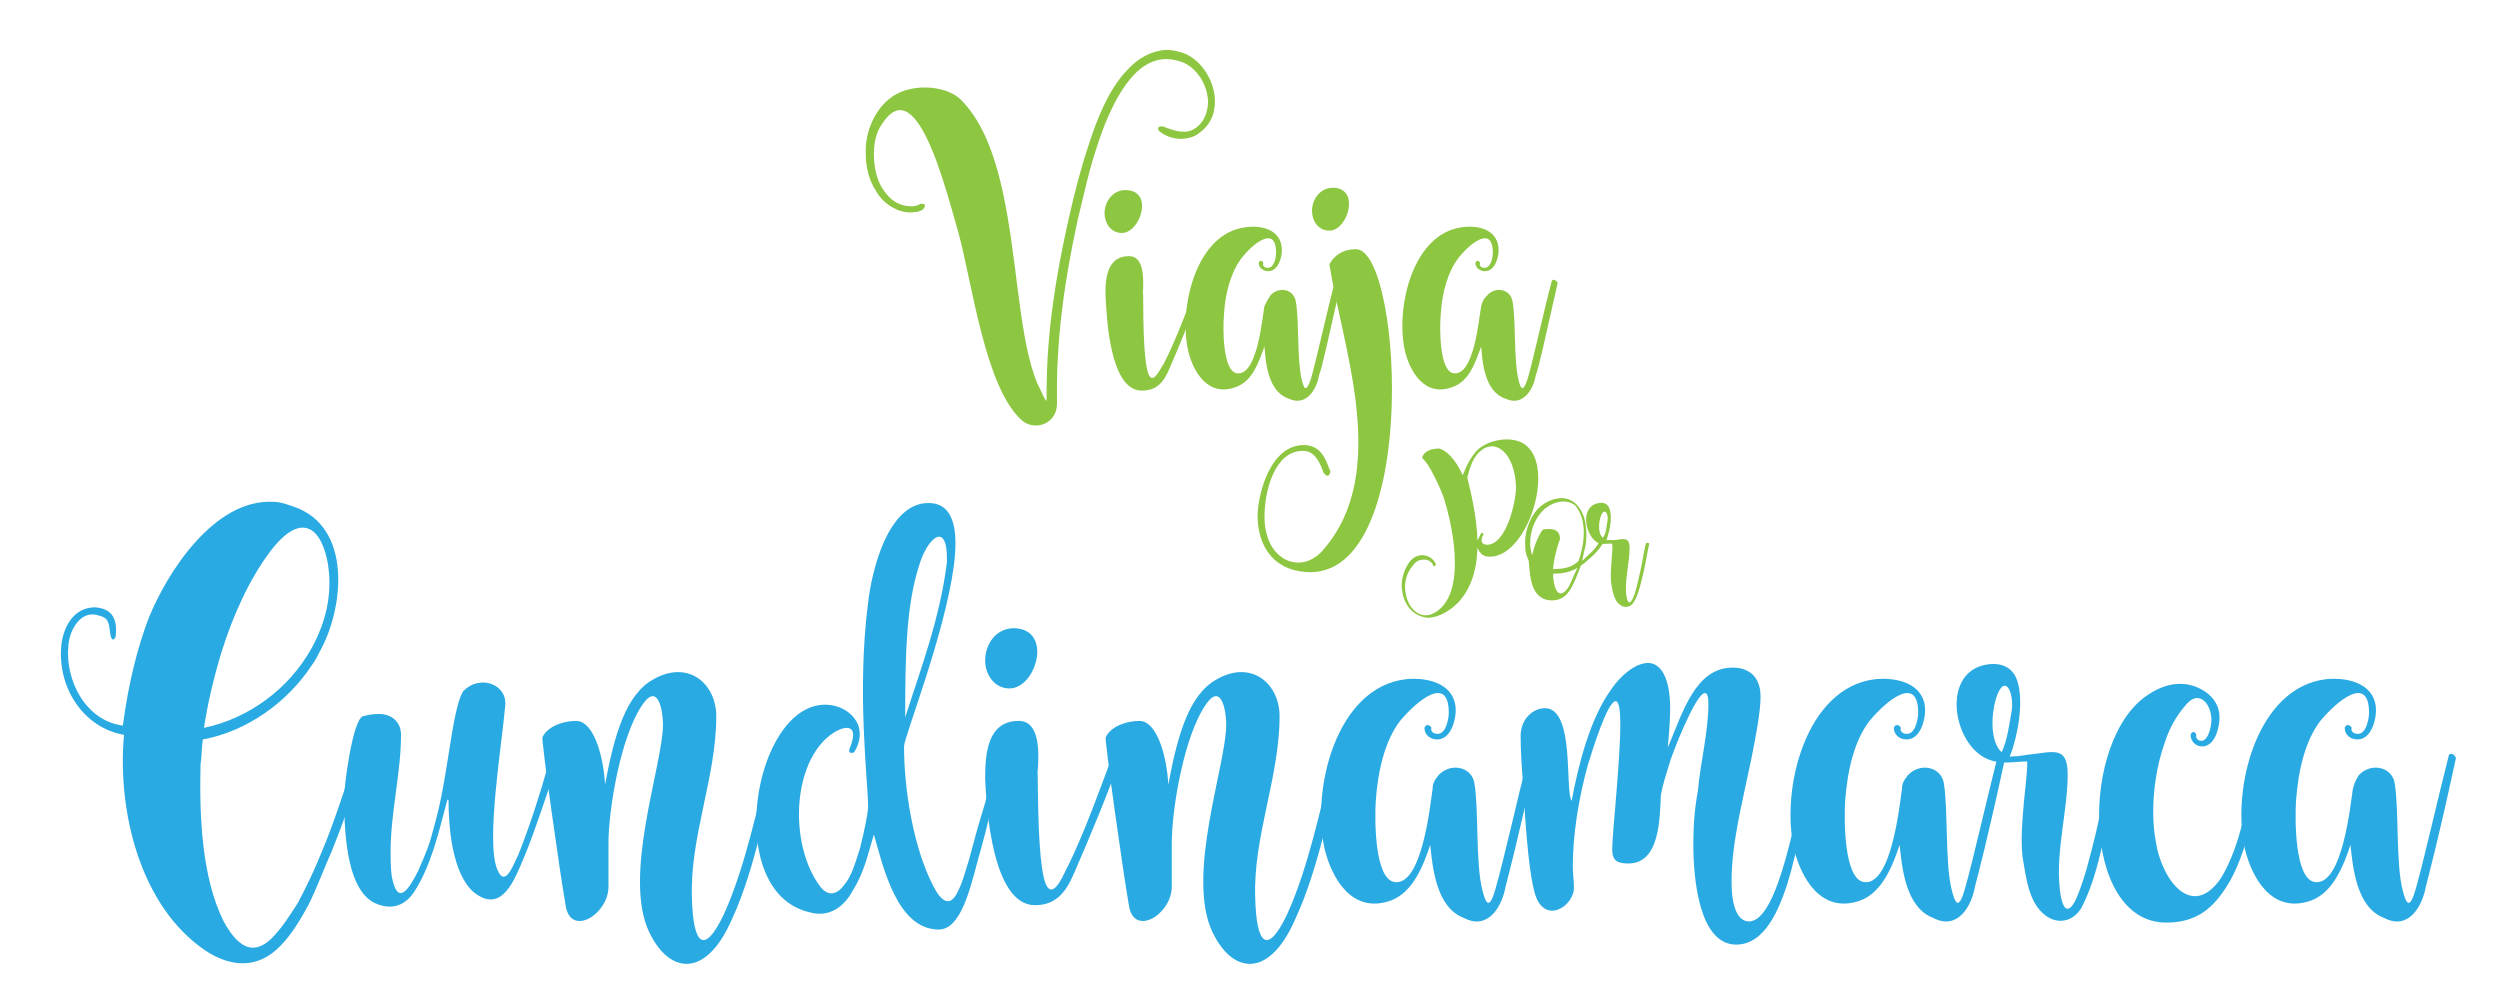 <?xml version="1.0" encoding="utf-8"?>
<!-- Generator: Adobe Illustrator 19.0.0, SVG Export Plug-In . SVG Version: 6.00 Build 0)  -->
<svg version="1.1" id="Layer_1" xmlns="http://www.w3.org/2000/svg" xmlns:xlink="http://www.w3.org/1999/xlink" x="0px" y="0px"
	 viewBox="0 0 215.7 85.7" style="enable-background:new 0 0 215.7 85.7;" xml:space="preserve">
<style type="text/css">
	.st0{fill:#8DC641;}
	.st1{fill:#2AAAE2;}
</style>
<g id="XMLID_2_">
	<g id="XMLID_32_">
		<g id="XMLID_43_">
			<path id="XMLID_54_" class="st0" d="M79.4,10.9c-0.9-1.4-2-2.2-3.3-0.2c-0.5,0.7-0.7,1.6-0.7,2.6c0,1,0.2,2.1,0.7,2.9
				c0.6,1,1.4,1.6,2.6,1.6c0.3,0,0.5-0.1,0.7-0.2c0.5-0.1,0.5,0.2,0.2,0.5c-0.2,0.1-0.4,0.2-0.7,0.2c-1.3,0.2-2.7-0.7-3.3-1.8
				c-0.6-0.9-0.9-2-0.9-3.2c-0.1-1.9,0.8-3.9,2.2-4.9c1.6-1.2,4.5-1.1,5.9,0.1c2.3,2.2,3.4,6,4.1,10c1,5.7,1.2,12,2.9,15.2
				c0.2,0.4,0.3,0.7,0.5,0.9v-0.7c0-5.2,0.8-10.1,1.9-15c0.5-2.2,1-4.2,1.7-6.3c0.7-2.2,1.7-4.8,3.3-6.5c1-1.1,2.1-1.7,3.4-1.8
				c0.5,0,1.1,0.1,1.8,0.4c1.6,0.8,2.6,2.8,2.4,4.5c-0.1,1-0.6,1.8-1.5,2.4c-0.8,0.5-2.2,0.6-3.3-0.3c-0.1-0.2-0.2-0.4,0.3-0.4
				c0.8,0.3,1.8,0.7,2.6,0.3c0.8-0.4,1.2-1.2,1.3-2c0.2-1.4-0.7-3.2-2.1-3.8c-0.5-0.2-1-0.3-1.5-0.3c-1.1,0-2.1,0.6-2.9,1.5
				c-1.6,1.8-2.6,4.6-3.1,6.2c-0.7,2.1-1.1,4.1-1.6,6.1c-1.2,5.5-1.9,10.6-1.8,15.9c0,1.8-1.9,2.4-3,1.5c-3.2-2.8-4.3-11.8-5.5-16.2
				C81.9,17.3,80.8,13.1,79.4,10.9z"/>
			<path id="XMLID_51_" class="st0" d="M96.8,20.1c-1,0-1.5-0.9-1.5-1.7c0-1,0.7-2,1.8-2C99.6,16.4,98.4,20.1,96.8,20.1z M97.4,22.1
				c1.3,0,1.3,1.8,1.2,3.4c0.1-1.2-0.1,4.5,0.4,6.5c0.4,1.5,1.1-0.2,1.4-0.6c1.1-2.1,2.4-5.7,2.8-6.7c0.1-0.2,0.2-0.6,0.4-0.6
				c0.2,0,0.1,0.5,0.1,0.6c-0.3,1.1-2,5.3-2.8,7.1c-0.5,1.2-1.1,1.9-2.4,1.9c-2.7,0-3-6.1-3.1-7.9C95.3,24.1,95.5,22.1,97.4,22.1z"
				/>
			<path id="XMLID_49_" class="st0" d="M109.6,25.5c0.7-0.8,2-0.6,2.2,0.5c0.3,1.6,0.1,5,0.5,6.7c0.2,0.9,0.4,1.2,0.8,0
				c0.5-1.7,1.4-5.9,2.1-8.5c0.1-0.1,0.3-0.1,0.5,0.2c-1.2,5.3-1.6,7.2-1.9,8c-0.2,1.2-1.1,2.7-2.6,2c-1.8-0.6-2-3.1-2.1-4.5
				c-0.5,1.3-1,3-2.5,3.5c-2.4,0.9-3.7-1.4-4.1-3.2c-0.8-3.7,0.7-10.1,5-10.6c1.5-0.2,3.1,0.3,3.1,2c0,0.6-0.3,1.8-1.2,1.8
				c-0.4,0-0.8-0.3-0.8-0.7c0.1-0.4,0.4-0.1,0.4,0c-0.1,0.2,0.1,0.4,0.3,0.4c0.6,0.1,0.8-0.8,0.8-1.3c0-2.4-2-0.8-3,0.5
				c-0.9,1.2-1.4,3-1.5,4.9c-0.1,1.2-0.1,4.8,1.1,5c1.8,0.3,2.2-4.8,2.4-5.8C109.3,26,109.4,25.8,109.6,25.5z"/>
			<path id="XMLID_46_" class="st0" d="M112.5,38.4c1.7,0,2,1.7,2.3,2.3c-0.2,0.6-0.4,0.3-0.6,0.1c-0.5-1.5-1.1-1.9-1.8-1.9
				c-2.4,0-3.3,3.4-3.3,5.7c0,3.8,3.2,5.1,5.1,2.8c5.8-6.7,1.6-17.5,0.5-24.6c0.5-0.9,1.3-1.3,2.3-1.3c4.1,0,5.7,30.4-5.3,27.7
				c-2.3-0.6-3.2-2.6-3.2-4.8C108.6,42.3,109.7,38.4,112.5,38.4z M114.7,19.9c-1,0-1.5-0.9-1.5-1.7c0-1,0.7-2,1.8-2
				C117.4,16.2,116.3,19.9,114.7,19.9z"/>
			<path id="XMLID_44_" class="st0" d="M128.3,25.5c0.7-0.8,2-0.6,2.2,0.5c0.3,1.6,0.1,5,0.5,6.7c0.2,0.9,0.4,1.2,0.8,0
				c0.5-1.7,1.4-5.9,2.1-8.5c0.1-0.1,0.3-0.1,0.5,0.2c-1.2,5.3-1.6,7.2-1.9,8c-0.2,1.2-1.1,2.7-2.6,2c-1.8-0.6-2-3.1-2.1-4.5
				c-0.5,1.3-1,3-2.5,3.5c-2.4,0.9-3.7-1.4-4.1-3.2c-0.8-3.7,0.7-10.1,5-10.6c1.5-0.2,3.1,0.3,3.1,2c0,0.6-0.3,1.8-1.2,1.8
				c-0.4,0-0.8-0.3-0.8-0.7c0.1-0.4,0.4-0.1,0.4,0c-0.1,0.2,0.1,0.4,0.3,0.4c0.6,0.1,0.8-0.8,0.8-1.3c0-2.4-2-0.8-3,0.5
				c-0.9,1.2-1.4,3-1.5,4.9c-0.1,1.2-0.1,4.8,1.1,5c1.8,0.3,2.2-4.8,2.4-5.8C127.9,26,128,25.8,128.3,25.5z"/>
		</g>
		<g id="XMLID_33_">
			<path id="XMLID_41_" class="st0" d="M128,46.1c-0.3,0.5-0.2,0.9,0.3,0.9c1.7,0,2.5-3.8,2.5-4.9c0-1.3-0.5-3.4-2-3.6
				c-0.3,0-0.7,0.1-0.9,0.3c-0.8,0.5-1.1,1.6-1.3,2.4c0.8,3.3,1.8,8-0.8,10.8c-0.7,0.7-1.7,1.3-2.6,1.3c-1.2-0.1-2-1-2.2-2.2
				c-0.2-0.9,0.1-1.9,0.6-2.6c0.3-0.4,0.7-0.6,1.1-0.6c0.5,0,1,0.3,1.2,0.8c-0.1,0.2-0.2,0.1-0.2,0.2c-0.1-0.4-0.5-0.7-1-0.6
				c-0.3,0-0.6,0.2-0.8,0.5c-0.6,0.7-0.8,1.6-0.6,2.5c0.2,1.1,1.1,2.1,2.2,1.7c3.1-1.3,1.9-7.3,1.2-9.6c-0.2-0.8-0.6-1.6-1-2.4
				c-0.3-0.6-0.6-1.1-1-1.5h0c0.2-0.7,1-0.8,1.5-0.8c0.9,0.3,1.6,1.4,2,2.3c0.4-1,0.8-1.7,1.3-2.2c1-0.9,2.9-1.2,4-0.5
				c1,0.7,1.3,2,1.2,3.5c-0.2,3-2.2,6.6-4.5,6.2c-0.5-0.1-1.1-1-0.6-1.6C127.8,45.9,127.9,45.9,128,46.1z"/>
			<path id="XMLID_37_" class="st0" d="M138.4,46.7c-0.4,0.8-1.3,1.6-2,2.1c-0.7,1.8-1.1,3-2.5,3c-1.9,0-1.9-2.3-2-3.4
				c-0.3-0.7-0.3-1-0.3-1.3c-0.1-1,0.3-2.3,1-3.1c0.8-0.9,2.4-1.5,3.4-0.5c0.4,0.4,0.7,1,0.8,1.7c0.1,0.6,0.1,1.3,0,1.9
				c-0.1,0.4-0.2,0.8-0.3,1.3c0.5-0.5,1.2-1,1.5-1.7C138.2,46.5,138.3,46.7,138.4,46.7z M132.9,44.3c-0.8,1-1.1,2.5-0.7,3.6
				c0.2-0.9,0.5-1.6,0.9-2.2c0.5-0.1,1.5-0.2,1.5,0.8c0,0-0.5,1.3-0.6,2.6c0.8,0,1.6-0.1,2.2-0.7c0.5-1.4,0.8-3.5-0.3-4.8
				C135,42.9,133.6,43.4,132.9,44.3z M134,49.5c0,1,0.4,2.5,1.3,1.2c0.2-0.3,0.4-0.9,0.8-1.7C135.4,49.4,134.7,49.5,134,49.5z"/>
			<path id="XMLID_34_" class="st0" d="M138,43.4c0.5-0.1,0.8,0.2,0.9,0.6c0.2,0.7,0,1.8-0.3,2.6c0.2,0,0.2,0,0.4,0
				c0.1,0,0.2,0,0.3,0c0.8-0.1,1.3-0.3,1.3,0.7c0,1.2-0.4,2.6-0.3,3.9c0.1,0.9,0.3,1,0.6,0.4c0.3-0.7,0.4-1.4,0.6-2.2
				c0.2-0.8,0.3-1.7,0.5-2.5c0.1-0.1,0.2-0.1,0.3,0c-0.2,0.9-0.3,1.6-0.5,2.5c-0.2,0.8-0.4,1.8-0.8,2.5c-0.3,0.5-0.8,0.6-1.2,0.3
				c-0.6-0.4-0.7-1.4-0.8-2c-0.1-1.1,0.2-2.8,0.1-3.3c-0.5,0-0.9,0.1-1.3-0.1C136.7,46.1,136.3,43.6,138,43.4z M138.7,44.9
				c0.1-0.6-0.3-1.2-0.6-0.3c-0.2,0.6-0.2,1.5,0.2,1.8C138.6,46,138.6,45.4,138.7,44.9z"/>
		</g>
	</g>
	<g id="XMLID_3_">
		<path id="XMLID_29_" class="st1" d="M31.3,65.7c-0.5,1.9-1.5,4.8-2.7,7.8c-0.6,1.3-1.2,3-2,4.6c-0.7,1.3-1.5,2.6-2.4,3.5
			c-2,2.1-4.4,1.8-6.5,0.4c-5.6-3.8-7.6-12-7-18.6c-3.5-0.6-5.8-4.1-5.4-7.8c0.2-1.6,1.1-3.2,2.9-3.2c1.4,0.1,1.9,0.9,1.8,2.3
			c0,0.5-0.4,0.8-0.5-0.1c-0.1-0.8-0.1-1.3-1-1.5C7,52.6,6,54.3,5.9,55.7c-0.3,3,1.5,6.5,4.7,6.9c0.5-3.8,1.3-6.8,2.2-9.2
			c1.6-4,5.7-10.4,10.8-10.1c0.6,0,1.1,0.2,1.7,0.4c5.1,1.7,4.4,8.7,2.3,12.5c-0.2,0.4-0.4,0.8-0.7,1.2c-2.1,3.2-5.6,5.7-9.4,6.4
			c-0.1,0.7-0.1,1.5-0.2,2.2c-0.1,4.4,0.1,9.7,2,13.5c1.1,2,2.4,3.1,4.1,1.5c0.9-0.9,1.6-2,2.3-3.1c0.8-1.5,1.5-3,2.1-4.5
			c1.1-2.6,1.9-5.3,2.7-7.5C30.9,65.4,31.1,65.4,31.3,65.7z M28.3,48.7c-0.5-3-2.2-4.8-5-1.1c-1.8,2.4-3.2,5.5-4.2,8.7
			c-0.7,2.3-1.2,4.5-1.5,6.5c3.8-0.8,7.3-3.3,9.3-6.9C28.1,53.7,28.7,51.3,28.3,48.7z"/>
		<path id="XMLID_27_" class="st1" d="M45.2,74c-0.8,1.9-1.9,4.9-4.3,3c-1.9-1.6-2.2-5.7-2.2-7.9c0-0.1,0-0.1-0.1-0.1
			c-0.8,3-1.4,5.7-2.9,8c-0.9,1.3-2.1,1.5-3.4,0.9c-2.6-1.3-2.6-7-2.6-9.2c0-0.9,0.7-6.5,1.6-6.9c0.4-0.1,0.8-0.2,1.4-0.2
			c1.1,0,1.9,0.7,1.9,1.8c0,3.3-0.9,6.7-0.9,10.1c0,0.6,0,1.4,0.1,2.1c0.5,2.7,1.5,1.1,2.3-0.5c0.3-0.7,0.7-1.6,1-2.5
			c0.4-1.4,0.8-2.9,1-4c0.6-2.9,1.1-8,1.9-9c1.4-1.4,3.7-0.6,3.6,1.2c-0.3,3.5-1.7,11.8-0.7,14.2c0.7,1.8,1.5-0.7,1.8-1.2
			c1-2.5,1.9-5.3,2.6-7.8l0.1-0.3c0.5-0.4,0.7-0.3,0.7,0.2C47.1,68.7,46.1,71.9,45.2,74z"/>
		<path id="XMLID_25_" class="st1" d="M63.2,79.2c-0.6,1.4-1.6,3.2-3.1,3.8c-1.6,0.6-3.1-0.5-4.1-2.6c-2.3-4.9,1.2-14.4,1.2-17.9
			c0-1.1-0.4-3.6-1.7-1.8c-2,2.8-3,9.3-3,12v3.8c0,2.4-3.3,4.4-3.7,1.6c-0.5-2.8-2.1-14.2-2-14.5c0.5-1,1.9-1.4,2.9-1.4
			c1.6,0,2.4,3.3,2.5,5.5c0.8-4.3,1.8-7.8,4.2-9.1c3-1.7,5.4,0.4,5.4,3.2c0,5.3-2.3,10.4-2.1,15.7c0.1,3.9,1,5,2.7,1.5
			c1.9-4.1,3-9.6,4-13.5c0.3-0.3,0.6-0.5,0.7,0.2C66.3,68.5,65.2,74.9,63.2,79.2z"/>
		<path id="XMLID_22_" class="st1" d="M86.5,65.8c-0.3,1.2-0.6,2.6-1,4c-0.3,1.4-0.7,2.9-1.1,4.3c-0.7,2.6-1.5,6.1-3.4,6.1
			c-3.6,0-4.8-5.4-5.6-8.2c-0.5,1.6-0.8,3.2-1.8,4.8c-0.8,1.5-2.1,2.4-3.8,1.9c-7.5-1.8-4.8-17.9,1.4-17.9c2,0,3.9,1.8,2.5,4.1
			c-0.4,0.2-0.5-0.1-0.4-0.3c1.1-2.6-1-2-2.3-0.6c-2.7,2.9-2.7,9.1-0.3,12.4c0.7,1,1.5,0.8,2.1,0c0.7-0.8,1-2,1.4-3.2
			c0.4-1.6,0.7-3.1,0.7-3.6c0-2.1-1-9.9,0-17.6c0.3-2.7,1.7-8.6,5.2-8.6c2.2,0,2.6,2.3,2.2,5.4C81.5,54.8,78,63.6,78,64.4
			c0,3.7,0.8,8.7,2.5,12c0.7,1.4,1.5,2,2.2,0.4c0.4-0.8,0.6-1.7,0.9-2.6c0.4-1.5,0.8-3,1.3-4.6c0.4-1.3,0.7-2.8,1-4
			C86.1,65.4,86.3,65.6,86.5,65.8z M79.3,48.8c-1.1,3.4-1.2,7.6-1.2,13.1c1.3-4.1,3-8.5,3.6-13.4C81.8,44.8,80,46.4,79.3,48.8z"/>
		<path id="XMLID_19_" class="st1" d="M87.1,59.4c-1.3,0-2.1-1.2-2.1-2.4c0-1.4,0.9-2.8,2.5-2.8C90.9,54.3,89.4,59.4,87.1,59.4z
			 M87.9,62.2c1.8,0,1.8,2.6,1.6,4.7c0.1-1.7-0.1,6.3,0.6,9c0.6,2.1,1.6-0.3,1.9-0.9c1.5-2.9,3.3-8,3.8-9.3c0.1-0.2,0.3-0.8,0.6-0.8
			c0.2,0,0.2,0.7,0.1,0.8c-0.4,1.6-2.8,7.3-3.9,9.8c-0.7,1.6-1.6,2.6-3.3,2.6c-3.7,0-4.2-8.5-4.3-10.9C85,65,85.2,62.2,87.9,62.2z"
			/>
		<path id="XMLID_17_" class="st1" d="M111.8,79.2c-0.6,1.4-1.6,3.2-3.1,3.8c-1.6,0.6-3.1-0.5-4.1-2.6c-2.3-4.9,1.2-14.4,1.2-17.9
			c0-1.1-0.4-3.6-1.7-1.8c-2,2.8-3,9.3-3,12v3.8c0,2.4-3.3,4.4-3.7,1.6c-0.5-2.8-2.1-14.2-2-14.5c0.5-1,1.9-1.4,2.9-1.4
			c1.6,0,2.4,3.3,2.5,5.5c0.8-4.3,1.8-7.8,4.2-9.1c3-1.7,5.4,0.4,5.4,3.2c0,5.3-2.3,10.4-2.1,15.7c0.1,3.9,1,5,2.7,1.5
			c1.9-4.1,3-9.6,4-13.5c0.3-0.3,0.6-0.5,0.7,0.2C115,68.5,113.8,74.9,111.8,79.2z"/>
		<path id="XMLID_15_" class="st1" d="M124.1,66.9c1-1.1,2.8-0.8,3.1,0.6c0.4,2.2,0.1,7,0.7,9.3c0.3,1.2,0.6,1.7,1.1,0
			c0.7-2.4,2-8.2,2.9-11.7c0.2-0.1,0.4-0.1,0.6,0.3c-1.6,7.4-2.3,9.9-2.6,11.1c-0.3,1.7-1.5,3.8-3.6,2.7c-2.4-0.9-2.7-4.4-2.9-6.3
			c-0.6,1.8-1.5,4.1-3.4,4.8c-3.4,1.2-5.1-2-5.7-4.4c-1.2-5.2,1-14,7-14.7c2.1-0.2,4.3,0.5,4.3,2.7c0,0.8-0.4,2.5-1.6,2.5
			c-0.6,0-1.1-0.4-1.1-1c0.2-0.5,0.6-0.1,0.6,0c-0.1,0.3,0.2,0.5,0.4,0.5c0.8,0.2,1.1-1.2,1.1-1.8c0-3.3-2.7-1.1-4.2,0.7
			c-1.3,1.7-1.9,4.2-2.1,6.9c-0.1,1.7-0.1,6.7,1.6,7c2.4,0.4,3.1-6.7,3.3-8C123.6,67.7,123.7,67.4,124.1,66.9z"/>
		<path id="XMLID_13_" class="st1" d="M147.4,60.7c0-0.6-0.1-0.9-0.3-0.9c-0.8,0-2.9,5.4-3.1,6.2c-0.2,0.7-0.5,1.5-0.7,2.6
			c-0.1,2.1-0.1,5.9-2.8,5.9c-0.9,0-1.4-0.2-1.4-1.2c0-1.4,0.7-7.6,0.7-10.8c0-1.2-0.1-2-0.4-2c-0.7,0-2,4.2-2.4,5.5
			c-0.8,2.9-1.3,6-1.3,8.8c0,0.5,0.1,1.2,0.1,1.8c0,1.6-2.6,3.3-3.4,0.4c-0.4-1.5-0.7-4.2-1-9.5c-0.1-1.3-0.2-2.6-0.2-4
			c0-1.5,1.1-2.4,2.1-2.4c2.6,0,1.7,7.1,2.3,8c0.6-3.2,1.6-7.1,3.4-9.6c0.8-1.2,2.1-2.3,3.2-2.3s1.9,1.3,1.9,3.9
			c0,1.6-0.2,3.1-0.2,3.4c1.3-3.1,2.4-6.9,5.6-6.9c1.3,0,2.4,0.7,2.4,2.5c0,1.3-0.4,3.4-0.8,5.4c-0.8,3.9-1.7,7.2-1.7,10.6
			c0,2.3,0.6,3.4,1.5,3.4c2.6,0,4.1-9.7,5.2-14.1c0.1-0.1,0.1-0.1,0.2-0.1c0.2,0,0.3,0.2,0.3,0.5c-0.8,3.6-1.4,7.2-2.4,10.5
			c-0.7,2.1-1.9,5.2-4.4,5.2c-3.2,0-3.7-5.7-3.7-8.6c0-1.6,0.1-3.1,0.4-4.7C146.7,65.8,147.4,63.2,147.4,60.7z"/>
		<path id="XMLID_11_" class="st1" d="M164.6,66.9c1-1.1,2.8-0.8,3.1,0.6c0.4,2.2,0.1,7,0.7,9.3c0.3,1.2,0.6,1.7,1.1,0
			c0.7-2.4,2-8.2,2.9-11.7c0.2-0.1,0.4-0.1,0.6,0.3c-1.6,7.4-2.3,9.9-2.6,11.1c-0.3,1.7-1.5,3.8-3.6,2.7c-2.4-0.9-2.7-4.4-2.9-6.3
			c-0.6,1.8-1.5,4.1-3.4,4.8c-3.4,1.2-5.1-2-5.7-4.4c-1.2-5.2,1-14,7-14.7c2.1-0.2,4.3,0.5,4.3,2.7c0,0.8-0.4,2.5-1.6,2.5
			c-0.6,0-1.1-0.4-1.1-1c0.2-0.5,0.6-0.1,0.6,0c-0.1,0.3,0.2,0.5,0.4,0.5c0.8,0.2,1.1-1.2,1.1-1.8c0-3.3-2.7-1.1-4.2,0.7
			c-1.3,1.7-1.9,4.2-2.1,6.9c-0.1,1.7-0.1,6.7,1.6,7c2.4,0.4,3.1-6.7,3.3-8C164.1,67.7,164.2,67.4,164.6,66.9z"/>
		<path id="XMLID_8_" class="st1" d="M171.7,57.3c1.3-0.1,2.1,0.5,2.4,1.6c0.5,1.8,0,4.6-0.7,6.4c0.4-0.1,0.6,0,0.9-0.1
			c0.3,0,0.6-0.1,0.8-0.1c2-0.2,3.3-0.8,3.3,1.7c0,3.1-1,6.5-0.7,9.7c0.2,2.2,0.8,2.5,1.5,0.9c0.7-1.7,1.1-3.4,1.6-5.4
			c0.5-2.1,0.9-4.2,1.3-6.4c0.2-0.2,0.4-0.3,0.7,0.1c-0.4,2.3-0.7,4.1-1.2,6.2c-0.4,2-1,4.5-2,6.4c-0.7,1.2-2,1.5-3.1,0.7
			c-1.5-1.1-1.7-3.4-2-5.1c-0.3-2.8,0.5-7,0.4-8.2c-1.1,0-2.2,0.3-3.4-0.2C168.4,64.2,167.4,57.7,171.7,57.3z M173.6,61.1
			c0.1-1.6-0.7-3-1.4-0.8c-0.4,1.4-0.5,3.7,0.5,4.6C173.2,63.9,173.4,62.3,173.6,61.1z"/>
		<path id="XMLID_6_" class="st1" d="M195.1,66c0,0.2,0,0.3,0,0.4c-0.6,3.4-1.3,7.9-3.4,10.7c-1.3,1.8-2.8,2.5-4.8,2.5
			c-7.4,0-7.5-15.9-1.5-19.7c1.5-1,3.3-1.3,4.9-0.2c0.7,0.5,1.2,1.2,1.2,2.2c0,0.9-0.4,2.5-1.5,2.5c-0.6,0-1-0.5-1-1
			c0.2-0.5,0.5-0.1,0.5,0c-0.1,0.3,0.2,0.5,0.3,0.5c0.7,0.2,1-1.2,1-1.8c0-1.3-1-2.6-2.1-1.4c-1,1.1-1.6,2.3-2,3.6
			c-0.8,2.3-1.2,5.6-0.7,8.3c0.5,3.3,3.1,6.8,5.6,3.2c1.8-2.9,2.4-7.2,2.9-10l0.1-0.4c0.3-0.2,0.5-0.1,0.6,0.1
			C195.1,65.7,195.1,65.9,195.1,66z"/>
		<path id="XMLID_4_" class="st1" d="M203.5,66.9c1-1.1,2.8-0.8,3.1,0.6c0.4,2.2,0.1,7,0.7,9.3c0.3,1.2,0.6,1.7,1.1,0
			c0.7-2.4,2-8.2,2.9-11.7c0.2-0.1,0.4-0.1,0.6,0.3c-1.6,7.4-2.3,9.9-2.6,11.1c-0.3,1.7-1.5,3.8-3.6,2.7c-2.4-0.9-2.7-4.4-2.9-6.3
			c-0.6,1.8-1.5,4.1-3.4,4.8c-3.4,1.2-5.1-2-5.7-4.4c-1.2-5.2,1-14,7-14.7c2.1-0.2,4.3,0.5,4.3,2.7c0,0.8-0.4,2.5-1.6,2.5
			c-0.6,0-1.1-0.4-1.1-1c0.2-0.5,0.6-0.1,0.6,0c-0.1,0.3,0.2,0.5,0.4,0.5c0.8,0.2,1.1-1.2,1.1-1.8c0-3.3-2.7-1.1-4.2,0.7
			c-1.3,1.7-1.9,4.2-2.1,6.9c-0.1,1.7-0.1,6.7,1.6,7c2.4,0.4,3.1-6.7,3.3-8C203.1,67.7,203.2,67.4,203.5,66.9z"/>
	</g>
</g>
</svg>

